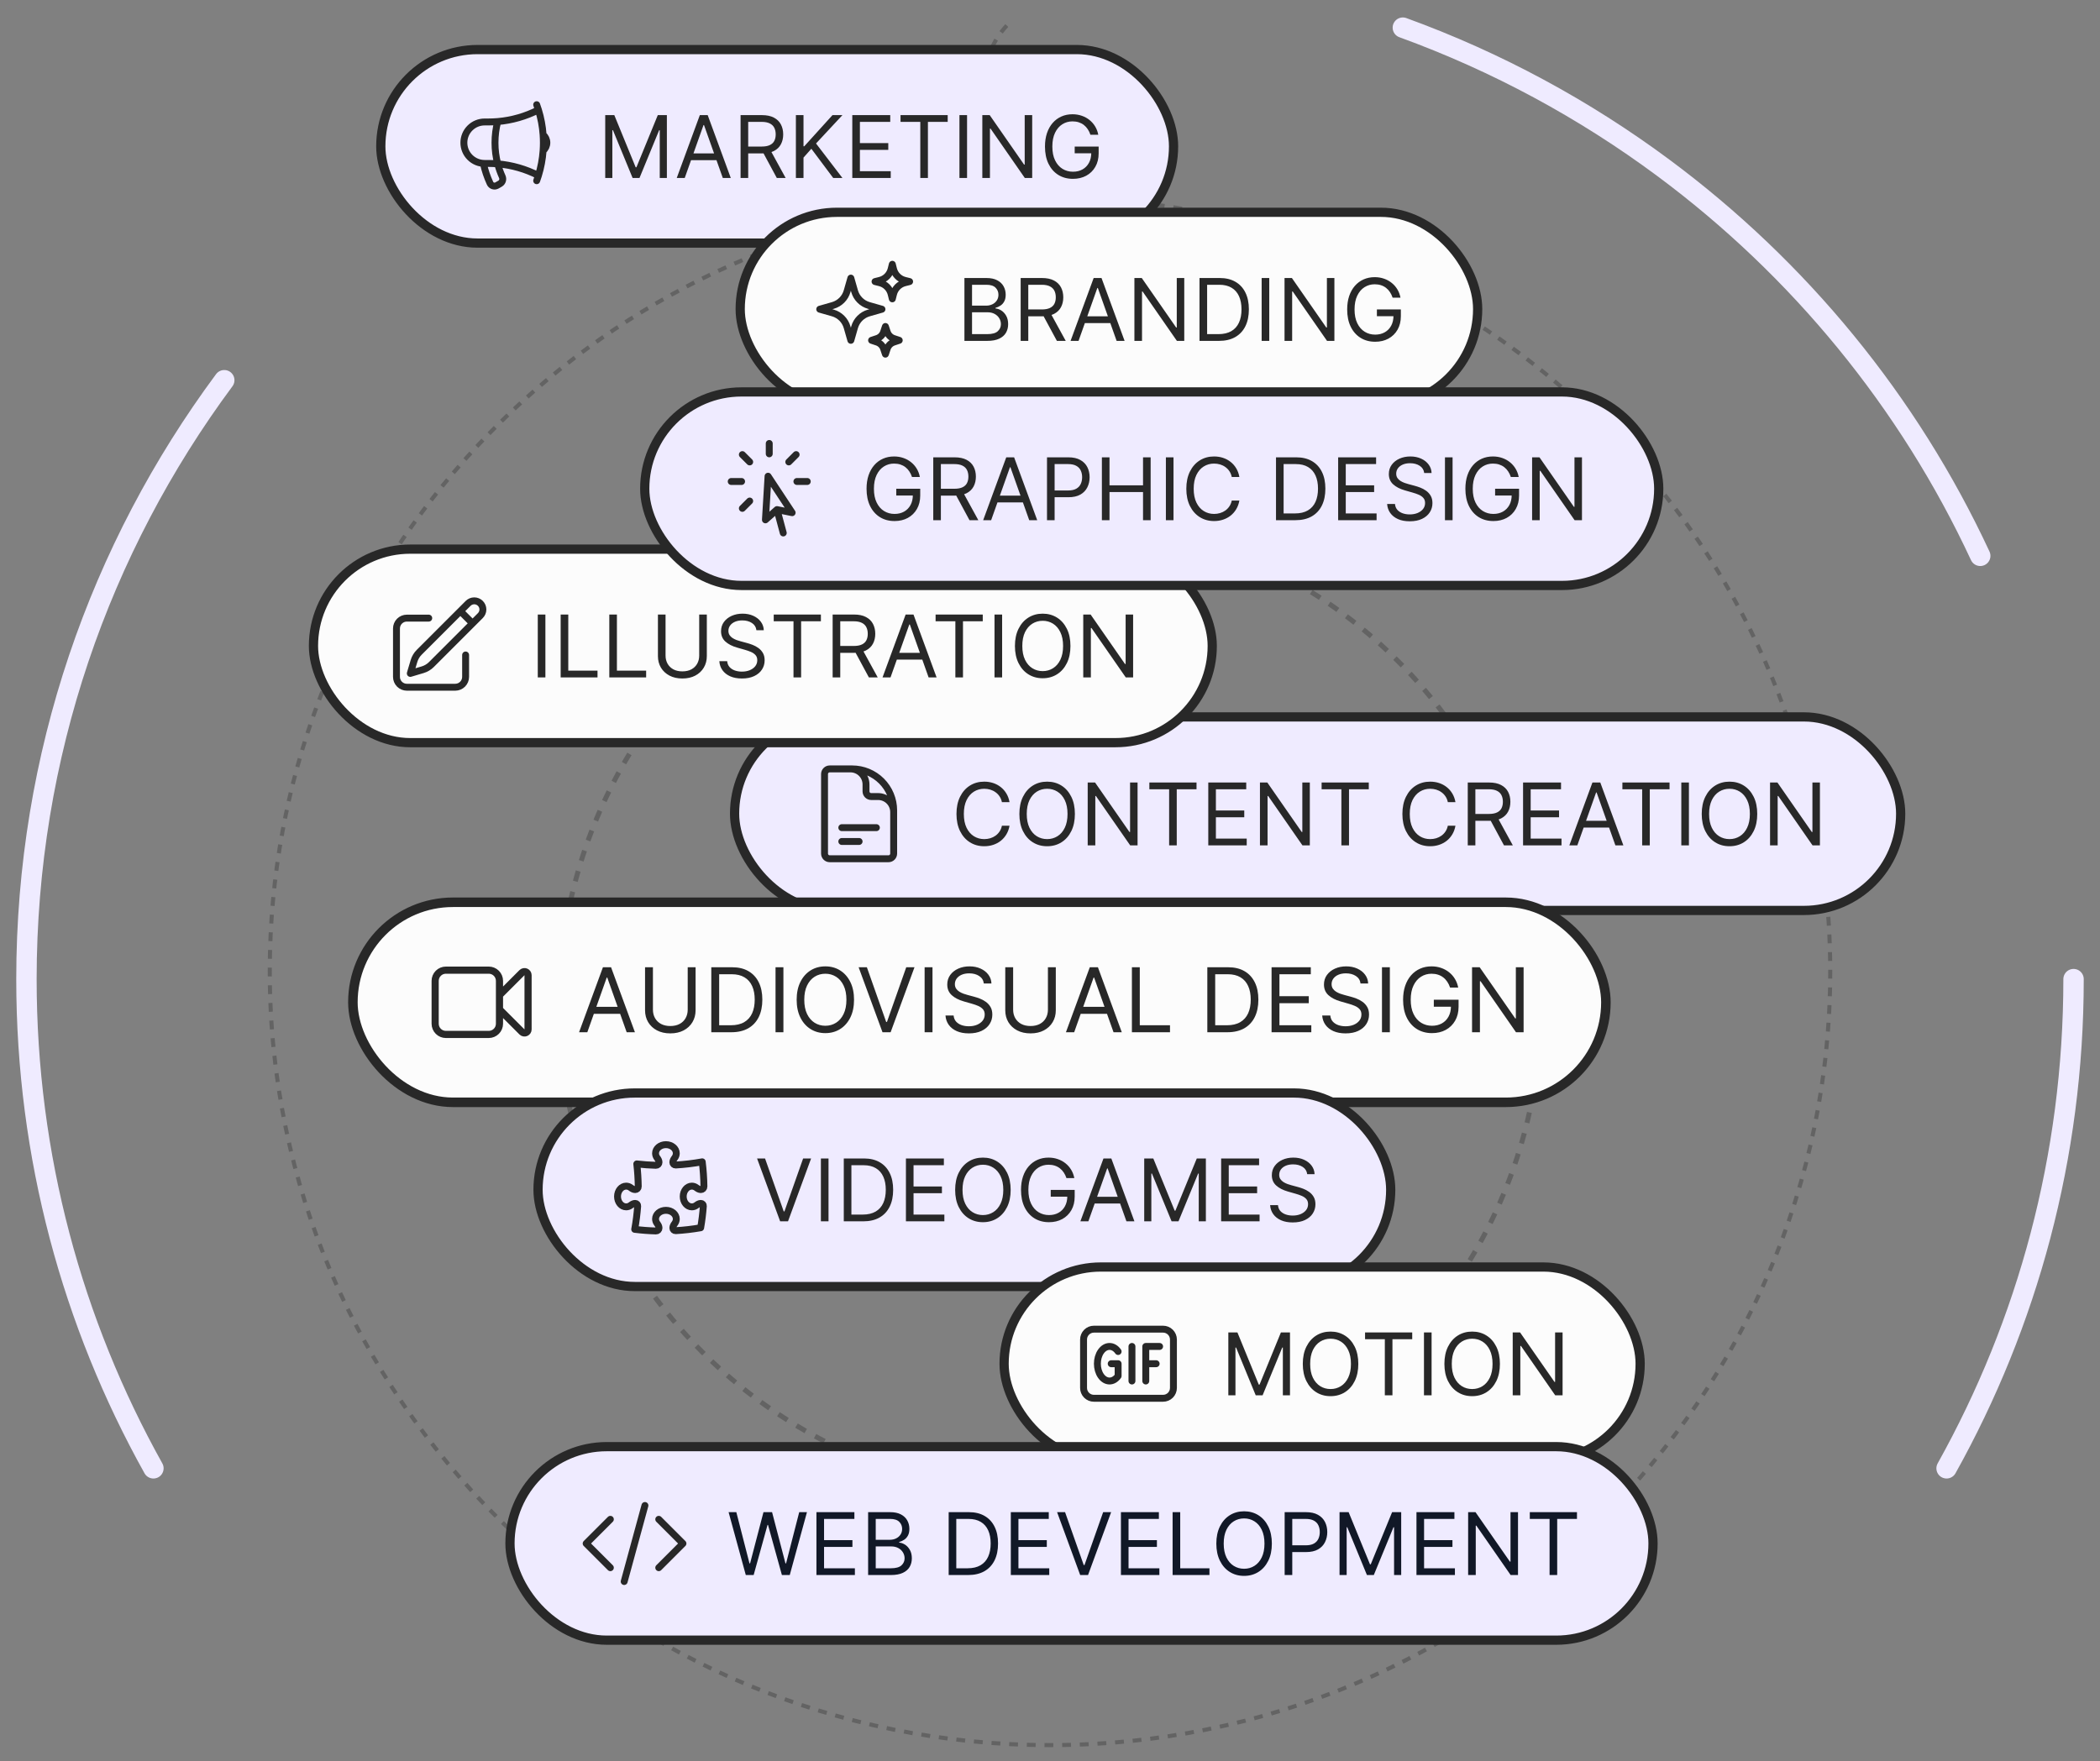 <svg width="397" height="333" viewBox="0 0 397 333" fill="none" xmlns="http://www.w3.org/2000/svg">
<rect x="0" y="0" width="397" height="333" fill="#808080" stroke="none"/>
<path d="M172.3 39.68C103.337 51.943 51 111.754 51 183.69C51 264.495 117.038 330 198.5 330C279.962 330 346 264.495 346 183.69C346 135.768 322.773 93.227 286.878 66.54C266.939 51.715 243.09 41.783 217.143 38.537C194.586 34.058 178.077 16.642 191.141 4" stroke="#636363" stroke-width="0.771" stroke-dasharray="1.67 1.67"/>
<path d="M392 185.149C392 218.698 383.294 250.233 367.996 277.659M29.004 277.659C13.706 250.233 5 218.698 5 185.149C5 142.78 18.886 103.623 42.397 71.897M374.361 105.108C360.812 75.965 340.093 50.767 314.442 31.728C299.546 20.672 282.987 11.694 265.204 5.227" stroke="#EFEBFF" stroke-width="3.854" stroke-linecap="round"/>
<ellipse cx="198.507" cy="190.322" rx="92.828" ry="92.549" stroke="#636363" stroke-width="0.935" stroke-dasharray="2.02 2.02"/>
<rect x="138.871" y="135.567" width="220.447" height="36.596" rx="18.298" fill="#EFEBFF"/>
<rect x="138.871" y="135.567" width="220.447" height="36.596" rx="18.298" stroke="#282828" stroke-width="1.743"/>
<path d="M168.945 155.854V153.567C168.945 152.787 168.635 152.039 168.084 151.488C167.532 150.936 166.784 150.626 166.004 150.626H164.697C164.437 150.626 164.188 150.523 164.004 150.339C163.82 150.155 163.717 149.906 163.717 149.646V148.339C163.717 147.559 163.407 146.811 162.856 146.26C162.304 145.708 161.556 145.398 160.776 145.398H159.142M159.142 156.508H165.677M159.142 159.122H162.41M161.103 145.398H156.855C156.314 145.398 155.875 145.838 155.875 146.379V161.409C155.875 161.95 156.314 162.389 156.855 162.389H167.965C168.506 162.389 168.945 161.95 168.945 161.409V153.24C168.945 151.161 168.119 149.166 166.648 147.695C165.177 146.225 163.183 145.398 161.103 145.398Z" stroke="#282828" stroke-width="1.307" stroke-linecap="round" stroke-linejoin="round"/>
<path d="M190.849 151.686H189.41C189.325 151.272 189.176 150.909 188.963 150.595C188.754 150.282 188.499 150.018 188.197 149.806C187.899 149.589 187.568 149.426 187.204 149.318C186.84 149.21 186.461 149.155 186.066 149.155C185.347 149.155 184.695 149.337 184.11 149.701C183.53 150.065 183.067 150.601 182.723 151.309C182.382 152.017 182.212 152.886 182.212 153.915C182.212 154.945 182.382 155.813 182.723 156.522C183.067 157.23 183.53 157.766 184.11 158.13C184.695 158.493 185.347 158.675 186.066 158.675C186.461 158.675 186.84 158.621 187.204 158.513C187.568 158.404 187.899 158.244 188.197 158.031C188.499 157.814 188.754 157.549 188.963 157.236C189.176 156.918 189.325 156.555 189.41 156.144H190.849C190.741 156.752 190.544 157.296 190.257 157.775C189.971 158.255 189.615 158.664 189.189 159C188.764 159.333 188.286 159.587 187.756 159.761C187.229 159.935 186.666 160.022 186.066 160.022C185.053 160.022 184.151 159.774 183.361 159.279C182.572 158.784 181.951 158.079 181.498 157.166C181.045 156.253 180.819 155.169 180.819 153.915C180.819 152.662 181.045 151.578 181.498 150.665C181.951 149.751 182.572 149.047 183.361 148.552C184.151 148.056 185.053 147.809 186.066 147.809C186.666 147.809 187.229 147.896 187.756 148.07C188.286 148.244 188.764 148.5 189.189 148.836C189.615 149.169 189.971 149.575 190.257 150.055C190.544 150.531 190.741 151.075 190.849 151.686ZM203.206 153.915C203.206 155.169 202.98 156.253 202.527 157.166C202.074 158.079 201.453 158.784 200.664 159.279C199.874 159.774 198.973 160.022 197.959 160.022C196.945 160.022 196.043 159.774 195.254 159.279C194.464 158.784 193.843 158.079 193.391 157.166C192.938 156.253 192.711 155.169 192.711 153.915C192.711 152.662 192.938 151.578 193.391 150.665C193.843 149.751 194.464 149.047 195.254 148.552C196.043 148.056 196.945 147.809 197.959 147.809C198.973 147.809 199.874 148.056 200.664 148.552C201.453 149.047 202.074 149.751 202.527 150.665C202.98 151.578 203.206 152.662 203.206 153.915ZM201.813 153.915C201.813 152.886 201.641 152.017 201.297 151.309C200.956 150.601 200.494 150.065 199.909 149.701C199.329 149.337 198.679 149.155 197.959 149.155C197.239 149.155 196.587 149.337 196.003 149.701C195.422 150.065 194.96 150.601 194.615 151.309C194.275 152.017 194.104 152.886 194.104 153.915C194.104 154.945 194.275 155.813 194.615 156.522C194.96 157.23 195.422 157.766 196.003 158.13C196.587 158.493 197.239 158.675 197.959 158.675C198.679 158.675 199.329 158.493 199.909 158.13C200.494 157.766 200.956 157.23 201.297 156.522C201.641 155.813 201.813 154.945 201.813 153.915ZM215.054 147.971V159.859H213.661L207.183 150.525H207.066V159.859H205.627V147.971H207.02L213.521 157.329H213.637V147.971H215.054ZM217.284 149.248V147.971H226.2V149.248H222.462V159.859H221.022V149.248H217.284ZM228.422 159.859V147.971H235.597V149.248H229.862V153.265H235.225V154.542H229.862V158.582H235.689V159.859H228.422ZM247.618 147.971V159.859H246.225L239.747 150.525H239.631V159.859H238.191V147.971H239.584L246.086 157.329H246.202V147.971H247.618ZM249.849 149.248V147.971H258.765V149.248H255.026V159.859H253.587V149.248H249.849ZM275.15 151.686H273.71C273.625 151.272 273.476 150.909 273.263 150.595C273.054 150.282 272.799 150.018 272.497 149.806C272.199 149.589 271.868 149.426 271.505 149.318C271.141 149.21 270.762 149.155 270.367 149.155C269.647 149.155 268.995 149.337 268.411 149.701C267.83 150.065 267.368 150.601 267.023 151.309C266.683 152.017 266.513 152.886 266.513 153.915C266.513 154.945 266.683 155.813 267.023 156.522C267.368 157.23 267.83 157.766 268.411 158.13C268.995 158.493 269.647 158.675 270.367 158.675C270.762 158.675 271.141 158.621 271.505 158.513C271.868 158.404 272.199 158.244 272.497 158.031C272.799 157.814 273.054 157.549 273.263 157.236C273.476 156.918 273.625 156.555 273.71 156.144H275.15C275.042 156.752 274.844 157.296 274.558 157.775C274.271 158.255 273.915 158.664 273.49 159C273.064 159.333 272.586 159.587 272.056 159.761C271.53 159.935 270.967 160.022 270.367 160.022C269.353 160.022 268.451 159.774 267.662 159.279C266.872 158.784 266.251 158.079 265.799 157.166C265.346 156.253 265.119 155.169 265.119 153.915C265.119 152.662 265.346 151.578 265.799 150.665C266.251 149.751 266.872 149.047 267.662 148.552C268.451 148.056 269.353 147.809 270.367 147.809C270.967 147.809 271.53 147.896 272.056 148.07C272.586 148.244 273.064 148.5 273.49 148.836C273.915 149.169 274.271 149.575 274.558 150.055C274.844 150.531 275.042 151.075 275.15 151.686ZM277.476 159.859V147.971H281.493C282.422 147.971 283.184 148.13 283.78 148.447C284.376 148.761 284.817 149.192 285.104 149.742C285.39 150.291 285.533 150.916 285.533 151.617C285.533 152.317 285.39 152.938 285.104 153.48C284.817 154.022 284.378 154.447 283.786 154.757C283.194 155.063 282.437 155.216 281.516 155.216H278.266V153.915H281.47C282.104 153.915 282.615 153.822 283.002 153.637C283.393 153.451 283.676 153.188 283.85 152.847C284.028 152.503 284.117 152.093 284.117 151.617C284.117 151.141 284.028 150.725 283.85 150.369C283.672 150.013 283.387 149.738 282.996 149.544C282.606 149.347 282.089 149.248 281.447 149.248H278.916V159.859H277.476ZM283.072 154.519L285.997 159.859H284.326L281.447 154.519H283.072ZM287.932 159.859V147.971H295.107V149.248H289.371V153.265H294.735V154.542H289.371V158.582H295.199V159.859H287.932ZM298.189 159.859H296.68L301.045 147.971H302.531L306.896 159.859H305.387L301.834 149.852H301.741L298.189 159.859ZM298.746 155.216H304.829V156.493H298.746V155.216ZM306.709 149.248V147.971H315.625V149.248H311.887V159.859H310.447V149.248H306.709ZM319.286 147.971V159.859H317.847V147.971H319.286ZM332.203 153.915C332.203 155.169 331.977 156.253 331.524 157.166C331.071 158.079 330.45 158.784 329.661 159.279C328.871 159.774 327.969 160.022 326.956 160.022C325.942 160.022 325.04 159.774 324.251 159.279C323.461 158.784 322.84 158.079 322.387 157.166C321.934 156.253 321.708 155.169 321.708 153.915C321.708 152.662 321.934 151.578 322.387 150.665C322.84 149.751 323.461 149.047 324.251 148.552C325.04 148.056 325.942 147.809 326.956 147.809C327.969 147.809 328.871 148.056 329.661 148.552C330.45 149.047 331.071 149.751 331.524 150.665C331.977 151.578 332.203 152.662 332.203 153.915ZM330.81 153.915C330.81 152.886 330.638 152.017 330.293 151.309C329.953 150.601 329.49 150.065 328.906 149.701C328.325 149.337 327.675 149.155 326.956 149.155C326.236 149.155 325.584 149.337 324.999 149.701C324.419 150.065 323.956 150.601 323.612 151.309C323.272 152.017 323.101 152.886 323.101 153.915C323.101 154.945 323.272 155.813 323.612 156.522C323.956 157.23 324.419 157.766 324.999 158.13C325.584 158.493 326.236 158.675 326.956 158.675C327.675 158.675 328.325 158.493 328.906 158.13C329.49 157.766 329.953 157.23 330.293 156.522C330.638 155.813 330.81 154.945 330.81 153.915ZM344.05 147.971V159.859H342.657L336.179 150.525H336.063V159.859H334.624V147.971H336.017L342.518 157.329H342.634V147.971H344.05Z" fill="#282828"/>
<rect x="71.989" y="9.371" width="149.869" height="36.596" rx="18.298" fill="#EFEBFF"/>
<rect x="71.989" y="9.371" width="149.869" height="36.596" rx="18.298" stroke="#282828" stroke-width="1.743"/>
<path d="M94.091 30.985C93.491 30.933 92.884 30.906 92.27 30.906H91.616C90.576 30.906 89.579 30.493 88.844 29.758C88.108 29.023 87.695 28.025 87.695 26.985C87.695 25.945 88.108 24.948 88.844 24.213C89.579 23.477 90.576 23.064 91.616 23.064H92.27C92.884 23.064 93.491 23.038 94.091 22.986M94.091 30.985C94.312 31.824 94.598 32.633 94.949 33.41C95.164 33.889 95.001 34.464 94.546 34.726L93.973 35.057C93.493 35.334 92.875 35.159 92.643 34.656C92.092 33.461 91.671 32.21 91.388 30.925M94.091 30.985C93.748 29.679 93.575 28.335 93.577 26.985C93.577 25.603 93.755 24.263 94.091 22.986M94.091 30.985C96.776 31.216 99.39 31.966 101.789 33.194M94.091 22.986C96.776 22.755 99.39 22.005 101.789 20.777M101.789 33.194C101.686 33.525 101.576 33.852 101.458 34.174M101.789 33.194C102.262 31.666 102.559 30.088 102.673 28.493M101.789 20.777C101.687 20.448 101.576 20.121 101.458 19.797M101.789 20.777C102.262 22.305 102.559 23.882 102.673 25.478M102.673 25.478C102.894 25.662 103.072 25.892 103.194 26.153C103.316 26.413 103.38 26.698 103.38 26.985C103.38 27.273 103.316 27.557 103.194 27.818C103.072 28.078 102.894 28.309 102.673 28.493M102.673 25.478C102.745 26.482 102.745 27.489 102.673 28.493" stroke="#282828" stroke-width="1.307" stroke-linecap="round" stroke-linejoin="round"/>
<path d="M114.416 21.768H116.134L120.174 31.636H120.314L124.354 21.768H126.072V33.656H124.725V24.624H124.609L120.894 33.656H119.594L115.879 24.624H115.763V33.656H114.416V21.768ZM129.446 33.656H127.937L132.302 21.768H133.788L138.153 33.656H136.644L133.091 23.649H132.998L129.446 33.656ZM130.003 29.012H136.087V30.29H130.003V29.012ZM140.005 33.656V21.768H144.022C144.95 21.768 145.713 21.927 146.309 22.244C146.905 22.558 147.346 22.989 147.632 23.539C147.919 24.088 148.062 24.713 148.062 25.414C148.062 26.114 147.919 26.735 147.632 27.277C147.346 27.819 146.907 28.244 146.314 28.554C145.722 28.86 144.966 29.012 144.045 29.012H140.794V27.712H143.998C144.633 27.712 145.144 27.619 145.531 27.434C145.922 27.248 146.204 26.985 146.378 26.644C146.556 26.3 146.645 25.89 146.645 25.414C146.645 24.938 146.556 24.522 146.378 24.166C146.2 23.809 145.916 23.535 145.525 23.341C145.134 23.144 144.618 23.045 143.975 23.045H141.444V33.656H140.005ZM145.601 28.316L148.526 33.656H146.854L143.975 28.316H145.601ZM150.461 33.656V21.768H151.9V27.666H152.039L157.38 21.768H159.26L154.268 27.132L159.26 33.656H157.519L153.386 28.13L151.9 29.802V33.656H150.461ZM161.124 33.656V21.768H168.298V23.045H162.563V27.062H167.927V28.339H162.563V32.379H168.391V33.656H161.124ZM170.243 23.045V21.768H179.159V23.045H175.421V33.656H173.981V23.045H170.243ZM182.82 21.768V33.656H181.381V21.768H182.82ZM195.134 21.768V33.656H193.74L187.262 24.322H187.146V33.656H185.707V21.768H187.1L193.601 31.125H193.717V21.768H195.134ZM206.141 25.483C206.013 25.092 205.845 24.742 205.636 24.433C205.431 24.119 205.185 23.852 204.899 23.631C204.616 23.411 204.295 23.243 203.935 23.127C203.575 23.01 203.18 22.952 202.751 22.952C202.047 22.952 201.406 23.134 200.829 23.498C200.253 23.862 199.794 24.398 199.454 25.106C199.113 25.814 198.943 26.683 198.943 27.712C198.943 28.742 199.115 29.61 199.46 30.319C199.804 31.027 200.27 31.563 200.859 31.926C201.447 32.29 202.108 32.472 202.844 32.472C203.525 32.472 204.125 32.327 204.643 32.037C205.166 31.743 205.572 31.329 205.862 30.794C206.156 30.257 206.303 29.624 206.303 28.896L206.744 28.989H203.169V27.712H207.696V28.989C207.696 29.968 207.487 30.82 207.07 31.543C206.655 32.267 206.083 32.828 205.351 33.227C204.624 33.621 203.788 33.819 202.844 33.819C201.791 33.819 200.866 33.571 200.069 33.076C199.276 32.58 198.657 31.876 198.212 30.963C197.77 30.05 197.55 28.966 197.55 27.712C197.55 26.772 197.676 25.926 197.927 25.176C198.183 24.421 198.542 23.779 199.007 23.248C199.471 22.718 200.021 22.312 200.655 22.029C201.29 21.747 201.988 21.606 202.751 21.606C203.378 21.606 203.962 21.701 204.504 21.89C205.05 22.076 205.535 22.341 205.961 22.685C206.39 23.026 206.748 23.434 207.035 23.91C207.321 24.382 207.518 24.907 207.627 25.483H206.141Z" fill="#282828"/>
<rect x="139.934" y="40.145" width="139.413" height="36.596" rx="18.298" fill="#FCFCFC"/>
<rect x="139.934" y="40.145" width="139.413" height="36.596" rx="18.298" stroke="#282828" stroke-width="1.743"/>
<g clip-path="url(#clip0_5013_12693)">
<path d="M161.559 61.874L160.85 64.353L160.142 61.874C159.959 61.233 159.615 60.65 159.144 60.179C158.673 59.708 158.09 59.364 157.449 59.181L154.969 58.472L157.449 57.764C158.089 57.581 158.672 57.237 159.144 56.766C159.615 56.295 159.958 55.712 160.141 55.071L160.85 52.591L161.559 55.07C161.742 55.711 162.085 56.294 162.556 56.765C163.027 57.236 163.611 57.58 164.251 57.763L166.732 58.472L164.252 59.18C163.611 59.364 163.028 59.707 162.557 60.178C162.086 60.649 161.743 61.232 161.56 61.873M168.918 55.61L168.692 56.512L168.467 55.61C168.337 55.093 168.07 54.621 167.693 54.244C167.316 53.867 166.844 53.6 166.327 53.47L165.425 53.244L166.327 53.018C166.844 52.889 167.316 52.621 167.693 52.244C168.07 51.867 168.337 51.395 168.467 50.878L168.692 49.977L168.918 50.878C169.048 51.395 169.315 51.867 169.692 52.244C170.069 52.621 170.541 52.889 171.058 53.018L171.96 53.244L171.058 53.47C170.541 53.599 170.069 53.867 169.692 54.244C169.315 54.621 169.048 55.093 168.918 55.61ZM167.729 65.937L167.385 66.968L167.042 65.937C166.946 65.648 166.784 65.386 166.568 65.171C166.353 64.955 166.091 64.793 165.802 64.697L164.771 64.353L165.802 64.01C166.091 63.914 166.353 63.752 166.568 63.537C166.784 63.321 166.946 63.059 167.042 62.77L167.385 61.739L167.729 62.77C167.825 63.059 167.987 63.321 168.202 63.537C168.417 63.752 168.68 63.914 168.968 64.01L169.999 64.353L168.968 64.697C168.68 64.793 168.417 64.955 168.202 65.171C167.987 65.386 167.825 65.648 167.729 65.937Z" stroke="#282828" stroke-width="1.307" stroke-linecap="round" stroke-linejoin="round"/>
</g>
<path d="M182.322 64.461V52.573H186.479C187.307 52.573 187.99 52.716 188.528 53.002C189.066 53.285 189.466 53.666 189.729 54.146C189.992 54.622 190.124 55.15 190.124 55.731C190.124 56.242 190.033 56.663 189.851 56.996C189.673 57.329 189.437 57.592 189.143 57.785C188.853 57.979 188.537 58.122 188.197 58.215V58.331C188.561 58.354 188.926 58.482 189.294 58.714C189.661 58.947 189.969 59.279 190.217 59.713C190.464 60.146 190.588 60.676 190.588 61.303C190.588 61.899 190.453 62.435 190.182 62.911C189.911 63.387 189.483 63.764 188.899 64.043C188.315 64.322 187.554 64.461 186.618 64.461H182.322ZM183.762 63.184H186.618C187.558 63.184 188.226 63.002 188.62 62.638C189.019 62.271 189.218 61.826 189.218 61.303C189.218 60.901 189.116 60.529 188.911 60.189C188.706 59.844 188.413 59.569 188.034 59.364C187.655 59.155 187.206 59.051 186.688 59.051H183.762V63.184ZM183.762 57.797H186.432C186.866 57.797 187.256 57.712 187.605 57.542C187.957 57.371 188.235 57.132 188.441 56.822C188.65 56.512 188.754 56.149 188.754 55.731C188.754 55.208 188.572 54.765 188.208 54.401C187.845 54.034 187.268 53.85 186.479 53.85H183.762V57.797ZM192.954 64.461V52.573H196.971C197.899 52.573 198.662 52.731 199.258 53.049C199.854 53.362 200.295 53.794 200.581 54.343C200.867 54.893 201.011 55.518 201.011 56.218C201.011 56.919 200.867 57.54 200.581 58.082C200.295 58.623 199.856 59.049 199.263 59.359C198.671 59.664 197.915 59.817 196.994 59.817H193.743V58.517H196.947C197.582 58.517 198.093 58.424 198.48 58.238C198.871 58.053 199.153 57.789 199.327 57.449C199.505 57.104 199.594 56.694 199.594 56.218C199.594 55.742 199.505 55.326 199.327 54.97C199.149 54.614 198.865 54.339 198.474 54.146C198.083 53.949 197.567 53.85 196.924 53.85H194.393V64.461H192.954ZM198.549 59.121L201.475 64.461H199.803L196.924 59.121H198.549ZM203.897 64.461H202.388L206.753 52.573H208.239L212.604 64.461H211.095L207.542 54.454H207.45L203.897 64.461ZM204.454 59.817H210.538V61.094H204.454V59.817ZM223.883 52.573V64.461H222.49L216.011 55.127H215.895V64.461H214.456V52.573H215.849L222.35 61.93H222.466V52.573H223.883ZM230.432 64.461H226.763V52.573H230.594C231.748 52.573 232.734 52.811 233.555 53.287C234.375 53.759 235.004 54.438 235.441 55.324C235.879 56.207 236.097 57.263 236.097 58.494C236.097 59.732 235.877 60.798 235.436 61.692C234.994 62.582 234.352 63.267 233.508 63.747C232.665 64.223 231.639 64.461 230.432 64.461ZM228.203 63.184H230.339C231.322 63.184 232.137 62.994 232.783 62.615C233.429 62.236 233.911 61.696 234.228 60.995C234.545 60.295 234.704 59.461 234.704 58.494C234.704 57.534 234.547 56.708 234.234 56.015C233.92 55.319 233.452 54.785 232.829 54.413C232.206 54.038 231.43 53.85 230.502 53.85H228.203V63.184ZM239.952 52.573V64.461H238.512V52.573H239.952ZM252.265 52.573V64.461H250.872L244.394 55.127H244.278V64.461H242.838V52.573H244.231L250.732 61.93H250.848V52.573H252.265ZM263.272 56.288C263.144 55.897 262.976 55.547 262.767 55.237C262.562 54.924 262.316 54.657 262.03 54.436C261.747 54.216 261.426 54.047 261.066 53.931C260.706 53.815 260.312 53.757 259.882 53.757C259.178 53.757 258.537 53.939 257.961 54.303C257.384 54.666 256.926 55.202 256.585 55.911C256.244 56.619 256.074 57.487 256.074 58.517C256.074 59.546 256.246 60.415 256.591 61.123C256.935 61.831 257.402 62.367 257.99 62.731C258.578 63.095 259.24 63.277 259.975 63.277C260.656 63.277 261.256 63.132 261.774 62.841C262.297 62.547 262.703 62.133 262.993 61.599C263.288 61.061 263.435 60.429 263.435 59.701L263.876 59.794H260.3V58.517H264.828V59.794C264.828 60.773 264.619 61.624 264.201 62.348C263.787 63.072 263.214 63.633 262.483 64.031C261.755 64.426 260.919 64.624 259.975 64.624C258.922 64.624 257.997 64.376 257.2 63.88C256.407 63.385 255.788 62.681 255.343 61.767C254.902 60.854 254.681 59.771 254.681 58.517C254.681 57.577 254.807 56.731 255.058 55.98C255.314 55.226 255.674 54.583 256.138 54.053C256.602 53.523 257.152 53.117 257.787 52.834C258.421 52.552 259.12 52.41 259.882 52.41C260.509 52.41 261.093 52.505 261.635 52.695C262.181 52.88 262.666 53.146 263.092 53.49C263.522 53.831 263.88 54.239 264.166 54.715C264.452 55.187 264.65 55.711 264.758 56.288H263.272Z" fill="#282828"/>
<rect x="66.713" y="170.619" width="236.878" height="37.828" rx="18.914" fill="#FCFCFC"/>
<rect x="66.713" y="170.619" width="236.878" height="37.828" rx="18.914" stroke="#282828" stroke-width="1.801"/>
<path d="M94.425 188.182L98.676 183.93C98.77 183.836 98.891 183.772 99.022 183.746C99.153 183.72 99.288 183.733 99.412 183.784C99.535 183.835 99.641 183.922 99.715 184.033C99.789 184.144 99.829 184.274 99.829 184.408V194.658C99.829 194.791 99.789 194.922 99.715 195.033C99.641 195.144 99.535 195.23 99.412 195.281C99.288 195.332 99.153 195.346 99.022 195.32C98.891 195.294 98.77 195.229 98.676 195.135L94.425 190.884M84.292 195.612H92.398C92.936 195.612 93.451 195.399 93.831 195.019C94.211 194.639 94.425 194.123 94.425 193.586V185.48C94.425 184.942 94.211 184.427 93.831 184.047C93.451 183.667 92.936 183.453 92.398 183.453H84.292C83.755 183.453 83.239 183.667 82.859 184.047C82.479 184.427 82.266 184.942 82.266 185.48V193.586C82.266 194.123 82.479 194.639 82.859 195.019C83.239 195.399 83.755 195.612 84.292 195.612Z" stroke="#282828" stroke-width="1.351" stroke-linecap="round" stroke-linejoin="round"/>
<path d="M111.031 195.195H109.471L113.983 182.907H115.519L120.031 195.195H118.471L114.799 184.851H114.703L111.031 195.195ZM111.607 190.395H117.895V191.715H111.607V190.395ZM130.01 182.907H131.498V191.043C131.498 191.883 131.3 192.633 130.904 193.293C130.512 193.949 129.958 194.467 129.242 194.847C128.526 195.223 127.686 195.411 126.722 195.411C125.758 195.411 124.918 195.223 124.202 194.847C123.486 194.467 122.93 193.949 122.534 193.293C122.142 192.633 121.946 191.883 121.946 191.043V182.907H123.434V190.923C123.434 191.523 123.566 192.057 123.83 192.525C124.094 192.989 124.47 193.355 124.958 193.623C125.45 193.887 126.038 194.019 126.722 194.019C127.406 194.019 127.994 193.887 128.486 193.623C128.978 193.355 129.354 192.989 129.614 192.525C129.878 192.057 130.01 191.523 130.01 190.923V182.907ZM138.262 195.195H134.469V182.907H138.43C139.622 182.907 140.642 183.153 141.49 183.645C142.338 184.133 142.988 184.835 143.44 185.751C143.892 186.663 144.118 187.755 144.118 189.027C144.118 190.307 143.89 191.409 143.434 192.333C142.978 193.253 142.314 193.961 141.442 194.457C140.57 194.949 139.51 195.195 138.262 195.195ZM135.957 193.875H138.166C139.182 193.875 140.024 193.679 140.692 193.287C141.36 192.895 141.858 192.337 142.186 191.613C142.514 190.889 142.678 190.027 142.678 189.027C142.678 188.035 142.516 187.181 142.192 186.465C141.868 185.745 141.384 185.193 140.74 184.809C140.096 184.421 139.294 184.227 138.334 184.227H135.957V193.875ZM148.102 182.907V195.195H146.614V182.907H148.102ZM161.454 189.051C161.454 190.347 161.22 191.467 160.752 192.411C160.284 193.355 159.642 194.083 158.826 194.595C158.01 195.107 157.078 195.363 156.03 195.363C154.982 195.363 154.05 195.107 153.234 194.595C152.418 194.083 151.776 193.355 151.308 192.411C150.84 191.467 150.606 190.347 150.606 189.051C150.606 187.755 150.84 186.635 151.308 185.691C151.776 184.747 152.418 184.019 153.234 183.507C154.05 182.995 154.982 182.739 156.03 182.739C157.078 182.739 158.01 182.995 158.826 183.507C159.642 184.019 160.284 184.747 160.752 185.691C161.22 186.635 161.454 187.755 161.454 189.051ZM160.014 189.051C160.014 187.987 159.836 187.089 159.48 186.357C159.128 185.625 158.65 185.071 158.046 184.695C157.446 184.319 156.774 184.131 156.03 184.131C155.286 184.131 154.612 184.319 154.008 184.695C153.408 185.071 152.93 185.625 152.574 186.357C152.222 187.089 152.046 187.987 152.046 189.051C152.046 190.115 152.222 191.013 152.574 191.745C152.93 192.477 153.408 193.031 154.008 193.407C154.612 193.783 155.286 193.971 156.03 193.971C156.774 193.971 157.446 193.783 158.046 193.407C158.65 193.031 159.128 192.477 159.48 191.745C159.836 191.013 160.014 190.115 160.014 189.051ZM163.882 182.907L167.531 193.251H167.675L171.323 182.907H172.883L168.371 195.195H166.835L162.322 182.907H163.882ZM176.285 182.907V195.195H174.797V182.907H176.285ZM185.989 185.979C185.917 185.371 185.625 184.899 185.113 184.563C184.601 184.227 183.973 184.059 183.229 184.059C182.685 184.059 182.209 184.147 181.801 184.323C181.397 184.499 181.081 184.741 180.853 185.049C180.629 185.357 180.517 185.707 180.517 186.099C180.517 186.427 180.595 186.709 180.751 186.945C180.911 187.177 181.115 187.371 181.363 187.527C181.611 187.679 181.871 187.805 182.143 187.905C182.415 188.001 182.665 188.079 182.893 188.139L184.141 188.475C184.461 188.559 184.817 188.675 185.209 188.823C185.605 188.971 185.983 189.173 186.343 189.429C186.707 189.681 187.007 190.005 187.243 190.401C187.479 190.797 187.597 191.283 187.597 191.859C187.597 192.523 187.423 193.123 187.075 193.659C186.731 194.195 186.227 194.621 185.563 194.937C184.903 195.253 184.101 195.411 183.157 195.411C182.277 195.411 181.515 195.269 180.871 194.985C180.231 194.701 179.727 194.305 179.359 193.797C178.994 193.289 178.788 192.699 178.74 192.027H180.277C180.317 192.491 180.473 192.875 180.745 193.179C181.021 193.479 181.369 193.703 181.789 193.851C182.213 193.995 182.669 194.067 183.157 194.067C183.725 194.067 184.235 193.975 184.687 193.791C185.139 193.603 185.497 193.343 185.761 193.011C186.025 192.675 186.157 192.283 186.157 191.835C186.157 191.427 186.043 191.095 185.815 190.839C185.587 190.583 185.287 190.375 184.915 190.215C184.543 190.055 184.141 189.915 183.709 189.795L182.197 189.363C181.237 189.087 180.477 188.693 179.917 188.181C179.357 187.669 179.077 186.999 179.077 186.171C179.077 185.483 179.263 184.883 179.635 184.371C180.011 183.855 180.515 183.455 181.147 183.171C181.783 182.883 182.493 182.739 183.277 182.739C184.069 182.739 184.773 182.881 185.389 183.165C186.005 183.445 186.493 183.829 186.853 184.317C187.217 184.805 187.409 185.359 187.429 185.979H185.989ZM198.108 182.907H199.596V191.043C199.596 191.883 199.398 192.633 199.002 193.293C198.61 193.949 198.056 194.467 197.34 194.847C196.624 195.223 195.784 195.411 194.82 195.411C193.856 195.411 193.015 195.223 192.299 194.847C191.583 194.467 191.027 193.949 190.631 193.293C190.239 192.633 190.043 191.883 190.043 191.043V182.907H191.531V190.923C191.531 191.523 191.663 192.057 191.927 192.525C192.191 192.989 192.567 193.355 193.055 193.623C193.548 193.887 194.136 194.019 194.82 194.019C195.504 194.019 196.092 193.887 196.584 193.623C197.076 193.355 197.452 192.989 197.712 192.525C197.976 192.057 198.108 191.523 198.108 190.923V182.907ZM203.071 195.195H201.511L206.023 182.907H207.559L212.072 195.195H210.512L206.839 184.851H206.743L203.071 195.195ZM203.647 190.395H209.936V191.715H203.647V190.395ZM213.986 195.195V182.907H215.474V193.875H221.186V195.195H213.986ZM232.034 195.195H228.242V182.907H232.202C233.394 182.907 234.414 183.153 235.262 183.645C236.11 184.133 236.761 184.835 237.213 185.751C237.665 186.663 237.891 187.755 237.891 189.027C237.891 190.307 237.663 191.409 237.207 192.333C236.751 193.253 236.086 193.961 235.214 194.457C234.342 194.949 233.282 195.195 232.034 195.195ZM229.73 193.875H231.938C232.954 193.875 233.796 193.679 234.464 193.287C235.132 192.895 235.63 192.337 235.958 191.613C236.286 190.889 236.45 190.027 236.45 189.027C236.45 188.035 236.288 187.181 235.964 186.465C235.64 185.745 235.156 185.193 234.512 184.809C233.868 184.421 233.066 184.227 232.106 184.227H229.73V193.875ZM240.387 195.195V182.907H247.803V184.227H241.875V188.379H247.419V189.699H241.875V193.875H247.899V195.195H240.387ZM257.205 185.979C257.133 185.371 256.841 184.899 256.329 184.563C255.817 184.227 255.189 184.059 254.445 184.059C253.901 184.059 253.425 184.147 253.017 184.323C252.613 184.499 252.297 184.741 252.069 185.049C251.845 185.357 251.733 185.707 251.733 186.099C251.733 186.427 251.811 186.709 251.967 186.945C252.127 187.177 252.331 187.371 252.579 187.527C252.827 187.679 253.087 187.805 253.359 187.905C253.631 188.001 253.881 188.079 254.109 188.139L255.357 188.475C255.677 188.559 256.033 188.675 256.425 188.823C256.821 188.971 257.199 189.173 257.559 189.429C257.923 189.681 258.223 190.005 258.459 190.401C258.695 190.797 258.813 191.283 258.813 191.859C258.813 192.523 258.639 193.123 258.291 193.659C257.947 194.195 257.443 194.621 256.779 194.937C256.119 195.253 255.317 195.411 254.373 195.411C253.493 195.411 252.731 195.269 252.087 194.985C251.447 194.701 250.943 194.305 250.575 193.797C250.211 193.289 250.005 192.699 249.957 192.027H251.493C251.533 192.491 251.689 192.875 251.961 193.179C252.237 193.479 252.585 193.703 253.005 193.851C253.429 193.995 253.885 194.067 254.373 194.067C254.941 194.067 255.451 193.975 255.903 193.791C256.355 193.603 256.713 193.343 256.977 193.011C257.241 192.675 257.373 192.283 257.373 191.835C257.373 191.427 257.259 191.095 257.031 190.839C256.803 190.583 256.503 190.375 256.131 190.215C255.759 190.055 255.357 189.915 254.925 189.795L253.413 189.363C252.453 189.087 251.693 188.693 251.133 188.181C250.573 187.669 250.293 186.999 250.293 186.171C250.293 185.483 250.479 184.883 250.851 184.371C251.227 183.855 251.731 183.455 252.363 183.171C252.999 182.883 253.709 182.739 254.493 182.739C255.285 182.739 255.989 182.881 256.605 183.165C257.221 183.445 257.709 183.829 258.069 184.317C258.433 184.805 258.625 185.359 258.645 185.979H257.205ZM262.748 182.907V195.195H261.26V182.907H262.748ZM274.132 186.747C274 186.343 273.826 185.981 273.61 185.661C273.398 185.337 273.144 185.061 272.848 184.833C272.556 184.605 272.224 184.431 271.852 184.311C271.48 184.191 271.072 184.131 270.628 184.131C269.9 184.131 269.238 184.319 268.642 184.695C268.046 185.071 267.572 185.625 267.22 186.357C266.868 187.089 266.692 187.987 266.692 189.051C266.692 190.115 266.87 191.013 267.226 191.745C267.582 192.477 268.064 193.031 268.672 193.407C269.28 193.783 269.964 193.971 270.724 193.971C271.428 193.971 272.048 193.821 272.584 193.521C273.124 193.217 273.544 192.789 273.844 192.237C274.148 191.681 274.3 191.027 274.3 190.275L274.756 190.371H271.06V189.051H275.74V190.371C275.74 191.383 275.524 192.263 275.092 193.011C274.664 193.759 274.072 194.339 273.316 194.751C272.564 195.159 271.7 195.363 270.724 195.363C269.636 195.363 268.68 195.107 267.856 194.595C267.036 194.083 266.396 193.355 265.936 192.411C265.479 191.467 265.251 190.347 265.251 189.051C265.251 188.079 265.381 187.205 265.642 186.429C265.906 185.649 266.278 184.985 266.758 184.437C267.238 183.889 267.806 183.469 268.462 183.177C269.118 182.885 269.84 182.739 270.628 182.739C271.276 182.739 271.88 182.837 272.44 183.033C273.004 183.225 273.506 183.499 273.946 183.855C274.39 184.207 274.76 184.629 275.056 185.121C275.352 185.609 275.556 186.151 275.668 186.747H274.132ZM288.033 182.907V195.195H286.593L279.897 185.547H279.777V195.195H278.288V182.907H279.729L286.449 192.579H286.569V182.907H288.033Z" fill="#282828"/>
<rect x="59.262" y="103.84" width="169.91" height="36.596" rx="18.298" fill="#FCFCFC"/>
<rect x="59.262" y="103.84" width="169.91" height="36.596" rx="18.298" stroke="#282828" stroke-width="1.743"/>
<path d="M87.031 115.567L88.501 114.096C88.808 113.789 89.224 113.617 89.657 113.617C90.09 113.617 90.506 113.789 90.812 114.096C91.119 114.402 91.291 114.818 91.291 115.251C91.291 115.685 91.119 116.1 90.812 116.407L81.56 125.659C81.099 126.12 80.531 126.458 79.907 126.644L77.567 127.341L78.264 125.001C78.45 124.377 78.788 123.809 79.249 123.348L87.031 115.567ZM87.031 115.567L89.33 117.865M88.023 123.856V127.994C88.023 128.514 87.817 129.013 87.449 129.381C87.081 129.748 86.583 129.955 86.063 129.955H76.914C76.394 129.955 75.895 129.748 75.527 129.381C75.16 129.013 74.953 128.514 74.953 127.994V118.845C74.953 118.325 75.16 117.827 75.527 117.459C75.895 117.091 76.394 116.885 76.914 116.885H81.052" stroke="#282828" stroke-width="1.307" stroke-linecap="round" stroke-linejoin="round"/>
<path d="M103.106 116.206V128.094H101.666V116.206H103.106ZM105.992 128.094V116.206H107.432V126.817H112.958V128.094H105.992ZM115.187 128.094V116.206H116.626V126.817H122.152V128.094H115.187ZM132.183 116.206H133.623V124.077C133.623 124.89 133.431 125.615 133.048 126.254C132.669 126.888 132.133 127.389 131.44 127.757C130.747 128.121 129.935 128.303 129.002 128.303C128.069 128.303 127.257 128.121 126.564 127.757C125.871 127.389 125.333 126.888 124.95 126.254C124.571 125.615 124.381 124.89 124.381 124.077V116.206H125.821V123.961C125.821 124.541 125.949 125.058 126.204 125.511C126.46 125.96 126.823 126.314 127.295 126.573C127.771 126.828 128.34 126.956 129.002 126.956C129.664 126.956 130.233 126.828 130.709 126.573C131.185 126.314 131.548 125.96 131.8 125.511C132.055 125.058 132.183 124.541 132.183 123.961V116.206ZM142.999 119.178C142.929 118.589 142.646 118.133 142.151 117.808C141.656 117.483 141.048 117.32 140.328 117.32C139.802 117.32 139.342 117.405 138.947 117.576C138.556 117.746 138.25 117.98 138.03 118.278C137.813 118.576 137.705 118.915 137.705 119.294C137.705 119.611 137.78 119.884 137.931 120.112C138.086 120.337 138.283 120.524 138.523 120.675C138.763 120.822 139.015 120.944 139.278 121.041C139.541 121.134 139.783 121.209 140.003 121.267L141.211 121.592C141.52 121.674 141.865 121.786 142.244 121.929C142.627 122.072 142.993 122.268 143.341 122.515C143.693 122.759 143.983 123.073 144.212 123.456C144.44 123.839 144.554 124.309 144.554 124.866C144.554 125.509 144.386 126.089 144.049 126.608C143.716 127.126 143.229 127.538 142.586 127.844C141.948 128.15 141.172 128.303 140.259 128.303C139.407 128.303 138.67 128.165 138.047 127.891C137.428 127.616 136.94 127.233 136.584 126.741C136.232 126.25 136.033 125.679 135.987 125.029H137.473C137.511 125.478 137.662 125.849 137.925 126.143C138.192 126.434 138.529 126.65 138.935 126.793C139.346 126.933 139.787 127.002 140.259 127.002C140.808 127.002 141.302 126.913 141.739 126.735C142.176 126.554 142.523 126.302 142.778 125.981C143.033 125.656 143.161 125.277 143.161 124.843C143.161 124.448 143.051 124.127 142.83 123.88C142.61 123.632 142.319 123.431 141.96 123.276C141.6 123.121 141.211 122.986 140.793 122.87L139.33 122.452C138.401 122.185 137.666 121.803 137.124 121.308C136.582 120.813 136.312 120.165 136.312 119.363C136.312 118.698 136.492 118.117 136.851 117.622C137.215 117.123 137.703 116.736 138.314 116.461C138.93 116.182 139.616 116.043 140.375 116.043C141.141 116.043 141.822 116.181 142.418 116.455C143.014 116.726 143.486 117.098 143.834 117.57C144.187 118.042 144.372 118.578 144.392 119.178H142.999ZM146.271 117.483V116.206H155.187V117.483H151.449V128.094H150.009V117.483H146.271ZM157.409 128.094V116.206H161.426C162.354 116.206 163.117 116.364 163.713 116.682C164.309 116.995 164.75 117.427 165.036 117.976C165.323 118.526 165.466 119.151 165.466 119.851C165.466 120.551 165.323 121.173 165.036 121.714C164.75 122.256 164.311 122.682 163.719 122.991C163.126 123.297 162.37 123.45 161.449 123.45H158.198V122.15H161.402C162.037 122.15 162.548 122.057 162.935 121.871C163.326 121.685 163.608 121.422 163.782 121.082C163.96 120.737 164.049 120.327 164.049 119.851C164.049 119.375 163.96 118.959 163.782 118.603C163.604 118.247 163.32 117.972 162.929 117.779C162.538 117.581 162.022 117.483 161.379 117.483H158.848V128.094H157.409ZM163.005 122.753L165.93 128.094H164.258L161.379 122.753H163.005ZM168.352 128.094H166.843L171.208 116.206H172.694L177.059 128.094H175.55L171.998 118.086H171.905L168.352 128.094ZM168.909 123.45H174.993V124.727H168.909V123.45ZM176.872 117.483V116.206H185.788V117.483H182.05V128.094H180.61V117.483H176.872ZM189.449 116.206V128.094H188.01V116.206H189.449ZM202.366 122.15C202.366 123.404 202.14 124.487 201.687 125.4C201.234 126.314 200.613 127.018 199.824 127.513C199.034 128.009 198.133 128.256 197.119 128.256C196.105 128.256 195.203 128.009 194.414 127.513C193.624 127.018 193.003 126.314 192.551 125.4C192.098 124.487 191.871 123.404 191.871 122.15C191.871 120.896 192.098 119.812 192.551 118.899C193.003 117.986 193.624 117.281 194.414 116.786C195.203 116.291 196.105 116.043 197.119 116.043C198.133 116.043 199.034 116.291 199.824 116.786C200.613 117.281 201.234 117.986 201.687 118.899C202.14 119.812 202.366 120.896 202.366 122.15ZM200.973 122.15C200.973 121.12 200.801 120.252 200.457 119.543C200.116 118.835 199.654 118.299 199.069 117.935C198.489 117.572 197.839 117.39 197.119 117.39C196.399 117.39 195.747 117.572 195.163 117.935C194.582 118.299 194.12 118.835 193.775 119.543C193.435 120.252 193.265 121.12 193.265 122.15C193.265 123.179 193.435 124.048 193.775 124.756C194.12 125.464 194.582 126 195.163 126.364C195.747 126.728 196.399 126.91 197.119 126.91C197.839 126.91 198.489 126.728 199.069 126.364C199.654 126 200.116 125.464 200.457 124.756C200.801 124.048 200.973 123.179 200.973 122.15ZM214.214 116.206V128.094H212.821L206.343 118.76H206.226V128.094H204.787V116.206H206.18L212.681 125.563H212.797V116.206H214.214Z" fill="#282828"/>
<rect x="121.887" y="74.114" width="191.693" height="36.596" rx="18.298" fill="#EFEBFF"/>
<rect x="121.887" y="74.114" width="191.693" height="36.596" rx="18.298" stroke="#282828" stroke-width="1.743"/>
<path d="M148.073 100.782L146.89 96.363M146.89 96.363L144.703 98.302L145.199 90.05L149.753 96.948L146.89 96.363ZM145.423 83.859V85.82M150.506 85.965L149.12 87.351M152.611 91.048H150.651M141.726 94.745L140.34 96.13M140.195 91.048H138.234M141.726 87.351L140.34 85.965" stroke="#282828" stroke-width="1.307" stroke-linecap="round" stroke-linejoin="round"/>
<path d="M172.41 90.194C172.282 89.803 172.114 89.453 171.905 89.144C171.7 88.83 171.454 88.563 171.168 88.342C170.885 88.122 170.564 87.954 170.204 87.837C169.844 87.721 169.45 87.663 169.02 87.663C168.316 87.663 167.675 87.845 167.099 88.209C166.522 88.573 166.063 89.109 165.723 89.817C165.382 90.525 165.212 91.394 165.212 92.423C165.212 93.453 165.384 94.321 165.729 95.029C166.073 95.738 166.539 96.274 167.128 96.637C167.716 97.001 168.378 97.183 169.113 97.183C169.794 97.183 170.394 97.038 170.912 96.748C171.435 96.454 171.841 96.04 172.131 95.505C172.425 94.968 172.572 94.335 172.572 93.607L173.014 93.7H169.438V92.423H173.966V93.7C173.966 94.679 173.757 95.531 173.339 96.254C172.925 96.978 172.352 97.539 171.62 97.938C170.893 98.332 170.057 98.53 169.113 98.53C168.06 98.53 167.135 98.282 166.338 97.787C165.545 97.291 164.926 96.587 164.481 95.674C164.04 94.76 163.819 93.677 163.819 92.423C163.819 91.483 163.945 90.637 164.196 89.886C164.452 89.132 164.812 88.49 165.276 87.959C165.74 87.429 166.29 87.023 166.924 86.74C167.559 86.458 168.258 86.317 169.02 86.317C169.647 86.317 170.231 86.411 170.773 86.601C171.319 86.787 171.804 87.052 172.23 87.396C172.66 87.737 173.017 88.145 173.304 88.621C173.59 89.093 173.788 89.618 173.896 90.194H172.41ZM176.431 98.367V86.479H180.448C181.377 86.479 182.139 86.638 182.735 86.955C183.331 87.269 183.772 87.7 184.059 88.25C184.345 88.799 184.488 89.424 184.488 90.124C184.488 90.825 184.345 91.446 184.059 91.988C183.772 92.53 183.333 92.955 182.741 93.265C182.149 93.571 181.392 93.723 180.471 93.723H177.221V92.423H180.425C181.059 92.423 181.57 92.33 181.957 92.144C182.348 91.959 182.631 91.696 182.805 91.355C182.983 91.011 183.072 90.6 183.072 90.124C183.072 89.648 182.983 89.233 182.805 88.876C182.627 88.52 182.342 88.246 181.951 88.052C181.561 87.855 181.044 87.756 180.402 87.756H177.871V98.367H176.431ZM182.027 93.027L184.952 98.367H183.281L180.402 93.027H182.027ZM187.374 98.367H185.865L190.23 86.479H191.716L196.082 98.367H194.572L191.02 88.36H190.927L187.374 98.367ZM187.932 93.723H194.015V95.001H187.932V93.723ZM197.933 98.367V86.479H201.95C202.883 86.479 203.645 86.647 204.237 86.984C204.833 87.317 205.274 87.768 205.561 88.337C205.847 88.906 205.99 89.54 205.99 90.241C205.99 90.941 205.847 91.578 205.561 92.15C205.278 92.723 204.841 93.18 204.249 93.52C203.657 93.857 202.898 94.025 201.973 94.025H199.094V92.748H201.927C202.565 92.748 203.078 92.638 203.465 92.417C203.852 92.197 204.133 91.899 204.307 91.523C204.485 91.144 204.574 90.717 204.574 90.241C204.574 89.765 204.485 89.339 204.307 88.963C204.133 88.588 203.85 88.294 203.459 88.081C203.068 87.865 202.55 87.756 201.904 87.756H199.373V98.367H197.933ZM208.309 98.367V86.479H209.749V91.773H216.088V86.479H217.527V98.367H216.088V93.05H209.749V98.367H208.309ZM221.849 86.479V98.367H220.409V86.479H221.849ZM234.301 90.194H232.862C232.777 89.78 232.628 89.416 232.415 89.103C232.206 88.789 231.95 88.526 231.648 88.313C231.351 88.097 231.02 87.934 230.656 87.826C230.292 87.718 229.913 87.663 229.518 87.663C228.798 87.663 228.146 87.845 227.562 88.209C226.982 88.573 226.519 89.109 226.175 89.817C225.834 90.525 225.664 91.394 225.664 92.423C225.664 93.453 225.834 94.321 226.175 95.029C226.519 95.738 226.982 96.274 227.562 96.637C228.146 97.001 228.798 97.183 229.518 97.183C229.913 97.183 230.292 97.129 230.656 97.02C231.02 96.912 231.351 96.751 231.648 96.539C231.95 96.322 232.206 96.057 232.415 95.743C232.628 95.426 232.777 95.062 232.862 94.652H234.301C234.193 95.26 233.996 95.803 233.709 96.283C233.423 96.763 233.067 97.171 232.641 97.508C232.215 97.841 231.738 98.094 231.207 98.269C230.681 98.443 230.118 98.53 229.518 98.53C228.504 98.53 227.603 98.282 226.813 97.787C226.024 97.291 225.403 96.587 224.95 95.674C224.497 94.76 224.271 93.677 224.271 92.423C224.271 91.169 224.497 90.086 224.95 89.172C225.403 88.259 226.024 87.555 226.813 87.06C227.603 86.564 228.504 86.317 229.518 86.317C230.118 86.317 230.681 86.404 231.207 86.578C231.738 86.752 232.215 87.007 232.641 87.344C233.067 87.677 233.423 88.083 233.709 88.563C233.996 89.039 234.193 89.583 234.301 90.194ZM244.893 98.367H241.225V86.479H245.056C246.209 86.479 247.196 86.717 248.016 87.193C248.837 87.665 249.466 88.344 249.903 89.231C250.34 90.113 250.559 91.169 250.559 92.4C250.559 93.638 250.338 94.704 249.897 95.598C249.456 96.488 248.814 97.173 247.97 97.653C247.126 98.129 246.101 98.367 244.893 98.367ZM242.664 97.09H244.801C245.783 97.09 246.598 96.9 247.244 96.521C247.891 96.142 248.372 95.602 248.69 94.902C249.007 94.201 249.166 93.367 249.166 92.4C249.166 91.44 249.009 90.614 248.695 89.921C248.382 89.225 247.914 88.691 247.291 88.319C246.668 87.944 245.892 87.756 244.963 87.756H242.664V97.09ZM252.974 98.367V86.479H260.148V87.756H254.413V91.773H259.777V93.05H254.413V97.09H260.241V98.367H252.974ZM269.244 89.451C269.175 88.863 268.892 88.406 268.397 88.081C267.901 87.756 267.294 87.594 266.574 87.594C266.048 87.594 265.587 87.679 265.192 87.849C264.802 88.019 264.496 88.253 264.275 88.551C264.059 88.849 263.95 89.188 263.95 89.567C263.95 89.885 264.026 90.157 264.177 90.386C264.331 90.61 264.529 90.798 264.769 90.949C265.009 91.096 265.26 91.218 265.523 91.314C265.787 91.407 266.028 91.483 266.249 91.541L267.456 91.866C267.766 91.947 268.11 92.059 268.49 92.203C268.873 92.346 269.238 92.541 269.587 92.789C269.939 93.033 270.229 93.346 270.457 93.729C270.686 94.112 270.8 94.582 270.8 95.14C270.8 95.782 270.632 96.363 270.295 96.881C269.962 97.4 269.474 97.812 268.832 98.118C268.194 98.423 267.418 98.576 266.504 98.576C265.653 98.576 264.916 98.439 264.293 98.164C263.674 97.889 263.186 97.506 262.83 97.015C262.478 96.523 262.279 95.952 262.232 95.302H263.718C263.757 95.751 263.908 96.123 264.171 96.417C264.438 96.707 264.775 96.924 265.181 97.067C265.591 97.206 266.032 97.276 266.504 97.276C267.054 97.276 267.547 97.187 267.985 97.009C268.422 96.827 268.768 96.576 269.024 96.254C269.279 95.929 269.407 95.55 269.407 95.117C269.407 94.722 269.296 94.401 269.076 94.153C268.855 93.905 268.565 93.704 268.205 93.549C267.845 93.394 267.456 93.259 267.038 93.143L265.576 92.725C264.647 92.458 263.912 92.077 263.37 91.582C262.828 91.086 262.557 90.438 262.557 89.637C262.557 88.971 262.737 88.391 263.097 87.895C263.461 87.396 263.948 87.009 264.56 86.734C265.175 86.456 265.862 86.317 266.62 86.317C267.387 86.317 268.068 86.454 268.664 86.729C269.26 87 269.732 87.371 270.08 87.843C270.432 88.315 270.618 88.851 270.637 89.451H269.244ZM274.606 86.479V98.367H273.167V86.479H274.606ZM285.619 90.194C285.492 89.803 285.323 89.453 285.114 89.144C284.909 88.83 284.663 88.563 284.377 88.342C284.095 88.122 283.773 87.954 283.413 87.837C283.054 87.721 282.659 87.663 282.229 87.663C281.525 87.663 280.885 87.845 280.308 88.209C279.731 88.573 279.273 89.109 278.932 89.817C278.592 90.525 278.421 91.394 278.421 92.423C278.421 93.453 278.594 94.321 278.938 95.029C279.282 95.738 279.749 96.274 280.337 96.637C280.925 97.001 281.587 97.183 282.322 97.183C283.003 97.183 283.603 97.038 284.122 96.748C284.644 96.454 285.05 96.04 285.341 95.505C285.635 94.968 285.782 94.335 285.782 93.607L286.223 93.7H282.647V92.423H287.175V93.7C287.175 94.679 286.966 95.531 286.548 96.254C286.134 96.978 285.561 97.539 284.83 97.938C284.102 98.332 283.266 98.53 282.322 98.53C281.27 98.53 280.345 98.282 279.548 97.787C278.754 97.291 278.135 96.587 277.69 95.674C277.249 94.76 277.028 93.677 277.028 92.423C277.028 91.483 277.154 90.637 277.406 89.886C277.661 89.132 278.021 88.49 278.485 87.959C278.95 87.429 279.499 87.023 280.134 86.74C280.768 86.458 281.467 86.317 282.229 86.317C282.856 86.317 283.441 86.411 283.982 86.601C284.528 86.787 285.014 87.052 285.439 87.396C285.869 87.737 286.227 88.145 286.513 88.621C286.8 89.093 286.997 89.618 287.105 90.194H285.619ZM299.067 86.479V98.367H297.674L291.196 89.033H291.08V98.367H289.641V86.479H291.034L297.535 95.836H297.651V86.479H299.067Z" fill="#282828"/>
<rect x="101.715" y="206.684" width="161.196" height="36.596" rx="18.298" fill="#EFEBFF"/>
<rect x="101.715" y="206.684" width="161.196" height="36.596" rx="18.298" stroke="#282828" stroke-width="1.743"/>
<path d="M127.198 219.796C127.198 219.487 127.36 219.207 127.548 218.961C127.74 218.708 127.852 218.408 127.852 218.087C127.852 217.184 126.974 216.453 125.891 216.453C124.808 216.453 123.931 217.185 123.931 218.087C123.931 218.408 124.042 218.708 124.235 218.961C124.422 219.207 124.584 219.487 124.584 219.796C124.585 219.871 124.57 219.945 124.541 220.014C124.512 220.083 124.47 220.146 124.417 220.198C124.363 220.25 124.3 220.291 124.23 220.318C124.161 220.346 124.086 220.359 124.012 220.357C122.799 220.322 121.589 220.235 120.384 220.095C120.547 221.501 120.638 222.926 120.659 224.371C120.66 224.447 120.645 224.522 120.617 224.592C120.588 224.662 120.546 224.726 120.493 224.78C120.44 224.833 120.376 224.876 120.306 224.905C120.236 224.934 120.161 224.949 120.085 224.949C119.776 224.949 119.496 224.787 119.25 224.599C119 224.404 118.693 224.297 118.376 224.295C117.473 224.295 116.742 225.173 116.742 226.256C116.742 227.339 117.474 228.216 118.376 228.216C118.697 228.216 118.997 228.105 119.25 227.912C119.496 227.725 119.776 227.563 120.085 227.563C120.356 227.563 120.569 227.789 120.549 228.059C120.441 229.537 120.254 231.007 119.99 232.465C121.313 232.631 122.654 232.734 124.012 232.773C124.086 232.775 124.161 232.762 124.23 232.735C124.3 232.708 124.363 232.667 124.417 232.614C124.47 232.562 124.512 232.5 124.541 232.431C124.57 232.362 124.585 232.288 124.584 232.213C124.584 231.904 124.422 231.624 124.235 231.377C124.04 231.127 123.933 230.82 123.931 230.503C123.931 229.602 124.809 228.87 125.891 228.87C126.974 228.87 127.852 229.602 127.852 230.503C127.852 230.825 127.74 231.125 127.548 231.377C127.36 231.624 127.199 231.904 127.199 232.213C127.199 232.503 127.44 232.735 127.731 232.718C129.316 232.625 130.895 232.442 132.459 232.169C132.696 230.809 132.865 229.437 132.966 228.059C132.971 227.996 132.963 227.931 132.942 227.871C132.92 227.811 132.887 227.756 132.843 227.709C132.8 227.662 132.747 227.625 132.688 227.6C132.629 227.575 132.566 227.562 132.502 227.563C132.193 227.563 131.913 227.725 131.666 227.912C131.414 228.105 131.114 228.216 130.792 228.216C129.891 228.216 129.159 227.339 129.159 226.256C129.159 225.173 129.891 224.295 130.792 224.295C131.115 224.295 131.414 224.407 131.666 224.599C131.913 224.787 132.193 224.949 132.503 224.949C132.579 224.949 132.654 224.934 132.724 224.905C132.793 224.876 132.857 224.833 132.91 224.78C132.964 224.726 133.006 224.662 133.034 224.592C133.063 224.522 133.077 224.447 133.076 224.371C133.056 222.809 132.948 221.25 132.754 219.701C131.11 220 129.435 220.2 127.73 220.301C127.661 220.304 127.593 220.294 127.528 220.27C127.464 220.246 127.405 220.21 127.355 220.162C127.306 220.115 127.266 220.058 127.239 219.995C127.212 219.932 127.198 219.865 127.198 219.796Z" stroke="#282828" stroke-width="1.307" stroke-linecap="round" stroke-linejoin="round"/>
<path d="M144.63 219.065L148.16 229.072H148.299L151.828 219.065H153.337L148.972 230.953H147.486L143.121 219.065H144.63ZM156.629 219.065V230.953H155.189V219.065H156.629ZM163.184 230.953H159.515V219.065H163.346C164.499 219.065 165.486 219.303 166.307 219.779C167.127 220.251 167.756 220.93 168.193 221.817C168.63 222.699 168.849 223.755 168.849 224.986C168.849 226.224 168.628 227.29 168.187 228.184C167.746 229.074 167.104 229.759 166.26 230.239C165.416 230.715 164.391 230.953 163.184 230.953ZM160.955 229.676H163.091C164.074 229.676 164.888 229.486 165.535 229.107C166.181 228.728 166.663 228.188 166.98 227.488C167.297 226.787 167.456 225.953 167.456 224.986C167.456 224.026 167.299 223.2 166.986 222.507C166.672 221.811 166.204 221.277 165.581 220.905C164.958 220.53 164.182 220.342 163.253 220.342H160.955V229.676ZM171.264 230.953V219.065H178.438V220.342H172.703V224.359H178.067V225.636H172.703V229.676H178.531V230.953H171.264ZM191.064 225.009C191.064 226.263 190.837 227.346 190.385 228.26C189.932 229.173 189.311 229.877 188.521 230.373C187.732 230.868 186.83 231.116 185.816 231.116C184.802 231.116 183.901 230.868 183.111 230.373C182.322 229.877 181.701 229.173 181.248 228.26C180.795 227.346 180.569 226.263 180.569 225.009C180.569 223.755 180.795 222.672 181.248 221.758C181.701 220.845 182.322 220.141 183.111 219.646C183.901 219.15 184.802 218.903 185.816 218.903C186.83 218.903 187.732 219.15 188.521 219.646C189.311 220.141 189.932 220.845 190.385 221.758C190.837 222.672 191.064 223.755 191.064 225.009ZM189.671 225.009C189.671 223.98 189.498 223.111 189.154 222.403C188.813 221.695 188.351 221.159 187.767 220.795C187.186 220.431 186.536 220.249 185.816 220.249C185.096 220.249 184.444 220.431 183.86 220.795C183.28 221.159 182.817 221.695 182.473 222.403C182.132 223.111 181.962 223.98 181.962 225.009C181.962 226.038 182.132 226.907 182.473 227.615C182.817 228.324 183.28 228.86 183.86 229.223C184.444 229.587 185.096 229.769 185.816 229.769C186.536 229.769 187.186 229.587 187.767 229.223C188.351 228.86 188.813 228.324 189.154 227.615C189.498 226.907 189.671 226.038 189.671 225.009ZM201.611 222.78C201.483 222.389 201.315 222.039 201.106 221.729C200.901 221.416 200.655 221.149 200.369 220.928C200.086 220.708 199.765 220.539 199.405 220.423C199.045 220.307 198.65 220.249 198.221 220.249C197.517 220.249 196.876 220.431 196.3 220.795C195.723 221.159 195.264 221.695 194.924 222.403C194.583 223.111 194.413 223.98 194.413 225.009C194.413 226.038 194.585 226.907 194.93 227.615C195.274 228.324 195.74 228.86 196.329 229.223C196.917 229.587 197.578 229.769 198.314 229.769C198.995 229.769 199.595 229.624 200.113 229.334C200.636 229.04 201.042 228.625 201.332 228.091C201.626 227.553 201.773 226.921 201.773 226.193L202.215 226.286H198.639V225.009H203.166V226.286C203.166 227.265 202.958 228.117 202.54 228.84C202.126 229.564 201.553 230.125 200.821 230.524C200.094 230.918 199.258 231.116 198.314 231.116C197.261 231.116 196.336 230.868 195.539 230.373C194.746 229.877 194.127 229.173 193.682 228.26C193.24 227.346 193.02 226.263 193.02 225.009C193.02 224.069 193.146 223.223 193.397 222.472C193.653 221.718 194.012 221.075 194.477 220.545C194.941 220.015 195.491 219.609 196.125 219.326C196.76 219.044 197.459 218.903 198.221 218.903C198.848 218.903 199.432 218.997 199.974 219.187C200.52 219.373 201.005 219.638 201.431 219.982C201.86 220.323 202.218 220.731 202.505 221.207C202.791 221.679 202.988 222.203 203.097 222.78H201.611ZM205.752 230.953H204.243L208.608 219.065H210.094L214.46 230.953H212.95L209.398 220.946H209.305L205.752 230.953ZM206.31 226.309H212.393V227.586H206.31V226.309ZM216.311 219.065H218.029L222.07 228.933H222.209L226.249 219.065H227.967V230.953H226.62V221.921H226.504L222.789 230.953H221.489L217.774 221.921H217.658V230.953H216.311V219.065ZM230.854 230.953V219.065H238.028V220.342H232.293V224.359H237.657V225.636H232.293V229.676H238.121V230.953H230.854ZM247.124 222.037C247.054 221.449 246.772 220.992 246.277 220.667C245.781 220.342 245.174 220.18 244.454 220.18C243.928 220.18 243.467 220.265 243.072 220.435C242.682 220.605 242.376 220.839 242.155 221.137C241.939 221.435 241.83 221.774 241.83 222.153C241.83 222.471 241.906 222.743 242.057 222.972C242.211 223.196 242.409 223.384 242.649 223.535C242.889 223.682 243.14 223.804 243.403 223.9C243.666 223.993 243.908 224.069 244.129 224.127L245.336 224.452C245.646 224.533 245.99 224.645 246.37 224.789C246.753 224.932 247.118 225.127 247.467 225.375C247.819 225.619 248.109 225.932 248.337 226.315C248.566 226.698 248.68 227.168 248.68 227.726C248.68 228.368 248.511 228.949 248.175 229.467C247.842 229.986 247.354 230.398 246.712 230.704C246.074 231.009 245.298 231.162 244.384 231.162C243.533 231.162 242.796 231.025 242.173 230.75C241.554 230.475 241.066 230.092 240.71 229.601C240.358 229.109 240.158 228.538 240.112 227.888H241.598C241.637 228.337 241.788 228.709 242.051 229.003C242.318 229.293 242.655 229.51 243.061 229.653C243.471 229.792 243.912 229.862 244.384 229.862C244.934 229.862 245.427 229.773 245.865 229.595C246.302 229.413 246.648 229.161 246.904 228.84C247.159 228.515 247.287 228.136 247.287 227.702C247.287 227.308 247.176 226.987 246.956 226.739C246.735 226.491 246.445 226.29 246.085 226.135C245.725 225.98 245.336 225.845 244.918 225.729L243.456 225.311C242.527 225.044 241.792 224.663 241.25 224.167C240.708 223.672 240.437 223.024 240.437 222.223C240.437 221.557 240.617 220.977 240.977 220.481C241.341 219.982 241.828 219.595 242.44 219.32C243.055 219.042 243.742 218.903 244.5 218.903C245.267 218.903 245.948 219.04 246.544 219.315C247.14 219.586 247.612 219.957 247.96 220.429C248.312 220.901 248.498 221.437 248.517 222.037H247.124Z" fill="#282828"/>
<rect x="189.824" y="239.59" width="120.244" height="36.596" rx="18.298" fill="#FCFCFC"/>
<rect x="189.824" y="239.59" width="120.244" height="36.596" rx="18.298" stroke="#282828" stroke-width="1.743"/>
<path d="M213.993 254.611V261.146M219.221 254.611H216.607V257.879M216.607 257.879V261.146M216.607 257.879H218.567M211.379 255.568C210.481 254.292 209.028 254.292 208.13 255.568C207.233 256.844 207.233 258.914 208.13 260.19C209.028 261.465 210.482 261.465 211.379 260.19V257.879H210.072M206.804 264.414H219.874C220.394 264.414 220.893 264.207 221.261 263.84C221.628 263.472 221.835 262.973 221.835 262.453V253.304C221.835 252.784 221.628 252.286 221.261 251.918C220.893 251.55 220.394 251.344 219.874 251.344H206.804C206.284 251.344 205.786 251.55 205.418 251.918C205.05 252.286 204.844 252.784 204.844 253.304V262.453C204.844 262.973 205.05 263.472 205.418 263.84C205.786 264.207 206.284 264.414 206.804 264.414Z" stroke="#282828" stroke-width="1.307" stroke-linecap="round" stroke-linejoin="round"/>
<path d="M232.213 251.964H233.931L237.971 261.832H238.111L242.151 251.964H243.869V263.852H242.522V254.819H242.406L238.691 263.852H237.391L233.676 254.819H233.56V263.852H232.213V251.964ZM256.786 257.908C256.786 259.161 256.559 260.245 256.107 261.158C255.654 262.071 255.033 262.776 254.243 263.271C253.454 263.766 252.552 264.014 251.538 264.014C250.524 264.014 249.623 263.766 248.833 263.271C248.044 262.776 247.423 262.071 246.97 261.158C246.517 260.245 246.291 259.161 246.291 257.908C246.291 256.654 246.517 255.57 246.97 254.657C247.423 253.744 248.044 253.039 248.833 252.544C249.623 252.049 250.524 251.801 251.538 251.801C252.552 251.801 253.454 252.049 254.243 252.544C255.033 253.039 255.654 253.744 256.107 254.657C256.559 255.57 256.786 256.654 256.786 257.908ZM255.393 257.908C255.393 256.878 255.22 256.009 254.876 255.301C254.536 254.593 254.073 254.057 253.489 253.693C252.908 253.33 252.258 253.148 251.538 253.148C250.819 253.148 250.167 253.33 249.582 253.693C249.002 254.057 248.539 254.593 248.195 255.301C247.854 256.009 247.684 256.878 247.684 257.908C247.684 258.937 247.854 259.806 248.195 260.514C248.539 261.222 249.002 261.758 249.582 262.122C250.167 262.486 250.819 262.667 251.538 262.667C252.258 262.667 252.908 262.486 253.489 262.122C254.073 261.758 254.536 261.222 254.876 260.514C255.22 259.806 255.393 258.937 255.393 257.908ZM258.061 253.241V251.964H266.977V253.241H263.239V263.852H261.8V253.241H258.061ZM270.639 251.964V263.852H269.199V251.964H270.639ZM283.556 257.908C283.556 259.161 283.329 260.245 282.877 261.158C282.424 262.071 281.803 262.776 281.013 263.271C280.224 263.766 279.322 264.014 278.308 264.014C277.294 264.014 276.393 263.766 275.603 263.271C274.814 262.776 274.193 262.071 273.74 261.158C273.287 260.245 273.061 259.161 273.061 257.908C273.061 256.654 273.287 255.57 273.74 254.657C274.193 253.744 274.814 253.039 275.603 252.544C276.393 252.049 277.294 251.801 278.308 251.801C279.322 251.801 280.224 252.049 281.013 252.544C281.803 253.039 282.424 253.744 282.877 254.657C283.329 255.57 283.556 256.654 283.556 257.908ZM282.163 257.908C282.163 256.878 281.99 256.009 281.646 255.301C281.305 254.593 280.843 254.057 280.259 253.693C279.678 253.33 279.028 253.148 278.308 253.148C277.588 253.148 276.936 253.33 276.352 253.693C275.772 254.057 275.309 254.593 274.965 255.301C274.624 256.009 274.454 256.878 274.454 257.908C274.454 258.937 274.624 259.806 274.965 260.514C275.309 261.222 275.772 261.758 276.352 262.122C276.936 262.486 277.588 262.667 278.308 262.667C279.028 262.667 279.678 262.486 280.259 262.122C280.843 261.758 281.305 261.222 281.646 260.514C281.99 259.806 282.163 258.937 282.163 257.908ZM295.403 251.964V263.852H294.01L287.532 254.518H287.416V263.852H285.976V251.964H287.369L293.871 261.321H293.987V251.964H295.403Z" fill="#282828"/>
<rect x="96.41" y="273.559" width="216.09" height="36.596" rx="18.298" fill="#EFEBFF"/>
<rect x="96.41" y="273.559" width="216.09" height="36.596" rx="18.298" stroke="#282828" stroke-width="1.743"/>
<g clip-path="url(#clip1_5013_12693)">
<path d="M124.536 287.301L129.11 291.876L124.536 296.45M115.387 296.45L110.812 291.876L115.387 287.301M121.922 284.688L118.001 299.064" stroke="#282828" stroke-width="1.307" stroke-linecap="round" stroke-linejoin="round"/>
</g>
<path d="M140.99 297.836L137.739 285.948H139.202L141.686 295.63H141.802L144.333 285.948H145.958L148.489 295.63H148.605L151.09 285.948H152.553L149.302 297.836H147.816L145.192 288.363H145.099L142.476 297.836H140.99ZM154.346 297.836V285.948H161.521V287.225H155.786V291.242H161.149V292.519H155.786V296.559H161.614V297.836H154.346ZM164.116 297.836V285.948H168.272C169.1 285.948 169.783 286.091 170.321 286.377C170.859 286.66 171.259 287.041 171.522 287.521C171.785 287.997 171.917 288.525 171.917 289.106C171.917 289.616 171.826 290.038 171.644 290.371C171.466 290.704 171.23 290.967 170.936 291.161C170.646 291.354 170.33 291.497 169.99 291.59V291.706C170.354 291.729 170.719 291.857 171.087 292.089C171.455 292.321 171.762 292.654 172.01 293.088C172.258 293.521 172.381 294.051 172.381 294.678C172.381 295.274 172.246 295.81 171.975 296.286C171.704 296.762 171.277 297.139 170.692 297.418C170.108 297.697 169.348 297.836 168.411 297.836H164.116ZM165.555 296.559H168.411C169.351 296.559 170.019 296.377 170.414 296.013C170.812 295.646 171.012 295.201 171.012 294.678C171.012 294.276 170.909 293.904 170.704 293.564C170.499 293.219 170.207 292.944 169.827 292.739C169.448 292.53 168.999 292.426 168.481 292.426H165.555V296.559ZM165.555 291.172H168.225C168.659 291.172 169.05 291.087 169.398 290.917C169.75 290.746 170.029 290.507 170.234 290.197C170.443 289.887 170.547 289.524 170.547 289.106C170.547 288.583 170.365 288.14 170.002 287.776C169.638 287.409 169.061 287.225 168.272 287.225H165.555V291.172ZM183.013 297.836H179.344V285.948H183.175C184.329 285.948 185.315 286.186 186.136 286.662C186.956 287.134 187.585 287.813 188.022 288.699C188.46 289.582 188.678 290.638 188.678 291.869C188.678 293.107 188.458 294.173 188.016 295.067C187.575 295.957 186.933 296.642 186.089 297.122C185.246 297.598 184.22 297.836 183.013 297.836ZM180.784 296.559H182.92C183.903 296.559 184.717 296.369 185.364 295.99C186.01 295.611 186.492 295.071 186.809 294.371C187.126 293.67 187.285 292.836 187.285 291.869C187.285 290.909 187.128 290.083 186.815 289.39C186.501 288.694 186.033 288.159 185.41 287.788C184.787 287.413 184.011 287.225 183.082 287.225H180.784V296.559ZM191.093 297.836V285.948H198.268V287.225H192.533V291.242H197.896V292.519H192.533V296.559H198.36V297.836H191.093ZM201.35 285.948L204.879 295.955H205.018L208.548 285.948H210.057L205.692 297.836H204.206L199.841 285.948H201.35ZM211.909 297.836V285.948H219.083V287.225H213.348V291.242H218.712V292.519H213.348V296.559H219.176V297.836H211.909ZM221.678 297.836V285.948H223.118V296.559H228.644V297.836H221.678ZM240.44 291.892C240.44 293.146 240.214 294.229 239.761 295.143C239.308 296.056 238.687 296.76 237.898 297.255C237.108 297.751 236.207 297.998 235.193 297.998C234.179 297.998 233.277 297.751 232.488 297.255C231.698 296.76 231.077 296.056 230.625 295.143C230.172 294.229 229.945 293.146 229.945 291.892C229.945 290.638 230.172 289.555 230.625 288.641C231.077 287.728 231.698 287.024 232.488 286.528C233.277 286.033 234.179 285.785 235.193 285.785C236.207 285.785 237.108 286.033 237.898 286.528C238.687 287.024 239.308 287.728 239.761 288.641C240.214 289.555 240.44 290.638 240.44 291.892ZM239.047 291.892C239.047 290.863 238.875 289.994 238.531 289.286C238.19 288.577 237.728 288.041 237.143 287.678C236.563 287.314 235.913 287.132 235.193 287.132C234.473 287.132 233.821 287.314 233.237 287.678C232.656 288.041 232.194 288.577 231.849 289.286C231.509 289.994 231.338 290.863 231.338 291.892C231.338 292.921 231.509 293.79 231.849 294.498C232.194 295.206 232.656 295.742 233.237 296.106C233.821 296.47 234.473 296.652 235.193 296.652C235.913 296.652 236.563 296.47 237.143 296.106C237.728 295.742 238.19 295.206 238.531 294.498C238.875 293.79 239.047 292.921 239.047 291.892ZM242.861 297.836V285.948H246.878C247.81 285.948 248.573 286.116 249.165 286.453C249.761 286.786 250.202 287.237 250.488 287.805C250.775 288.374 250.918 289.009 250.918 289.709C250.918 290.41 250.775 291.046 250.488 291.619C250.206 292.192 249.768 292.648 249.176 292.989C248.584 293.326 247.826 293.494 246.901 293.494H244.022V292.217H246.854C247.493 292.217 248.006 292.107 248.393 291.886C248.78 291.666 249.06 291.368 249.234 290.992C249.412 290.613 249.501 290.185 249.501 289.709C249.501 289.233 249.412 288.808 249.234 288.432C249.06 288.057 248.778 287.763 248.387 287.55C247.996 287.333 247.478 287.225 246.831 287.225H244.3V297.836H242.861ZM253.237 285.948H254.955L258.995 295.816H259.134L263.174 285.948H264.893V297.836H263.546V288.804H263.43L259.715 297.836H258.415L254.7 288.804H254.583V297.836H253.237V285.948ZM267.779 297.836V285.948H274.954V287.225H269.219V291.242H274.582V292.519H269.219V296.559H275.047V297.836H267.779ZM286.975 285.948V297.836H285.582L279.104 288.502H278.988V297.836H277.548V285.948H278.942L285.443 295.305H285.559V285.948H286.975ZM289.206 287.225V285.948H298.122V287.225H294.384V297.836H292.944V287.225H289.206Z" fill="#111827"/>
<defs>
<clipPath id="clip0_5013_12693">
<rect width="20.912" height="20.912" fill="white" transform="translate(153.047 48.023)"/>
</clipPath>
<clipPath id="clip1_5013_12693">
<rect width="20.912" height="20.912" fill="white" transform="translate(109.492 281.398)"/>
</clipPath>
</defs>
</svg>
